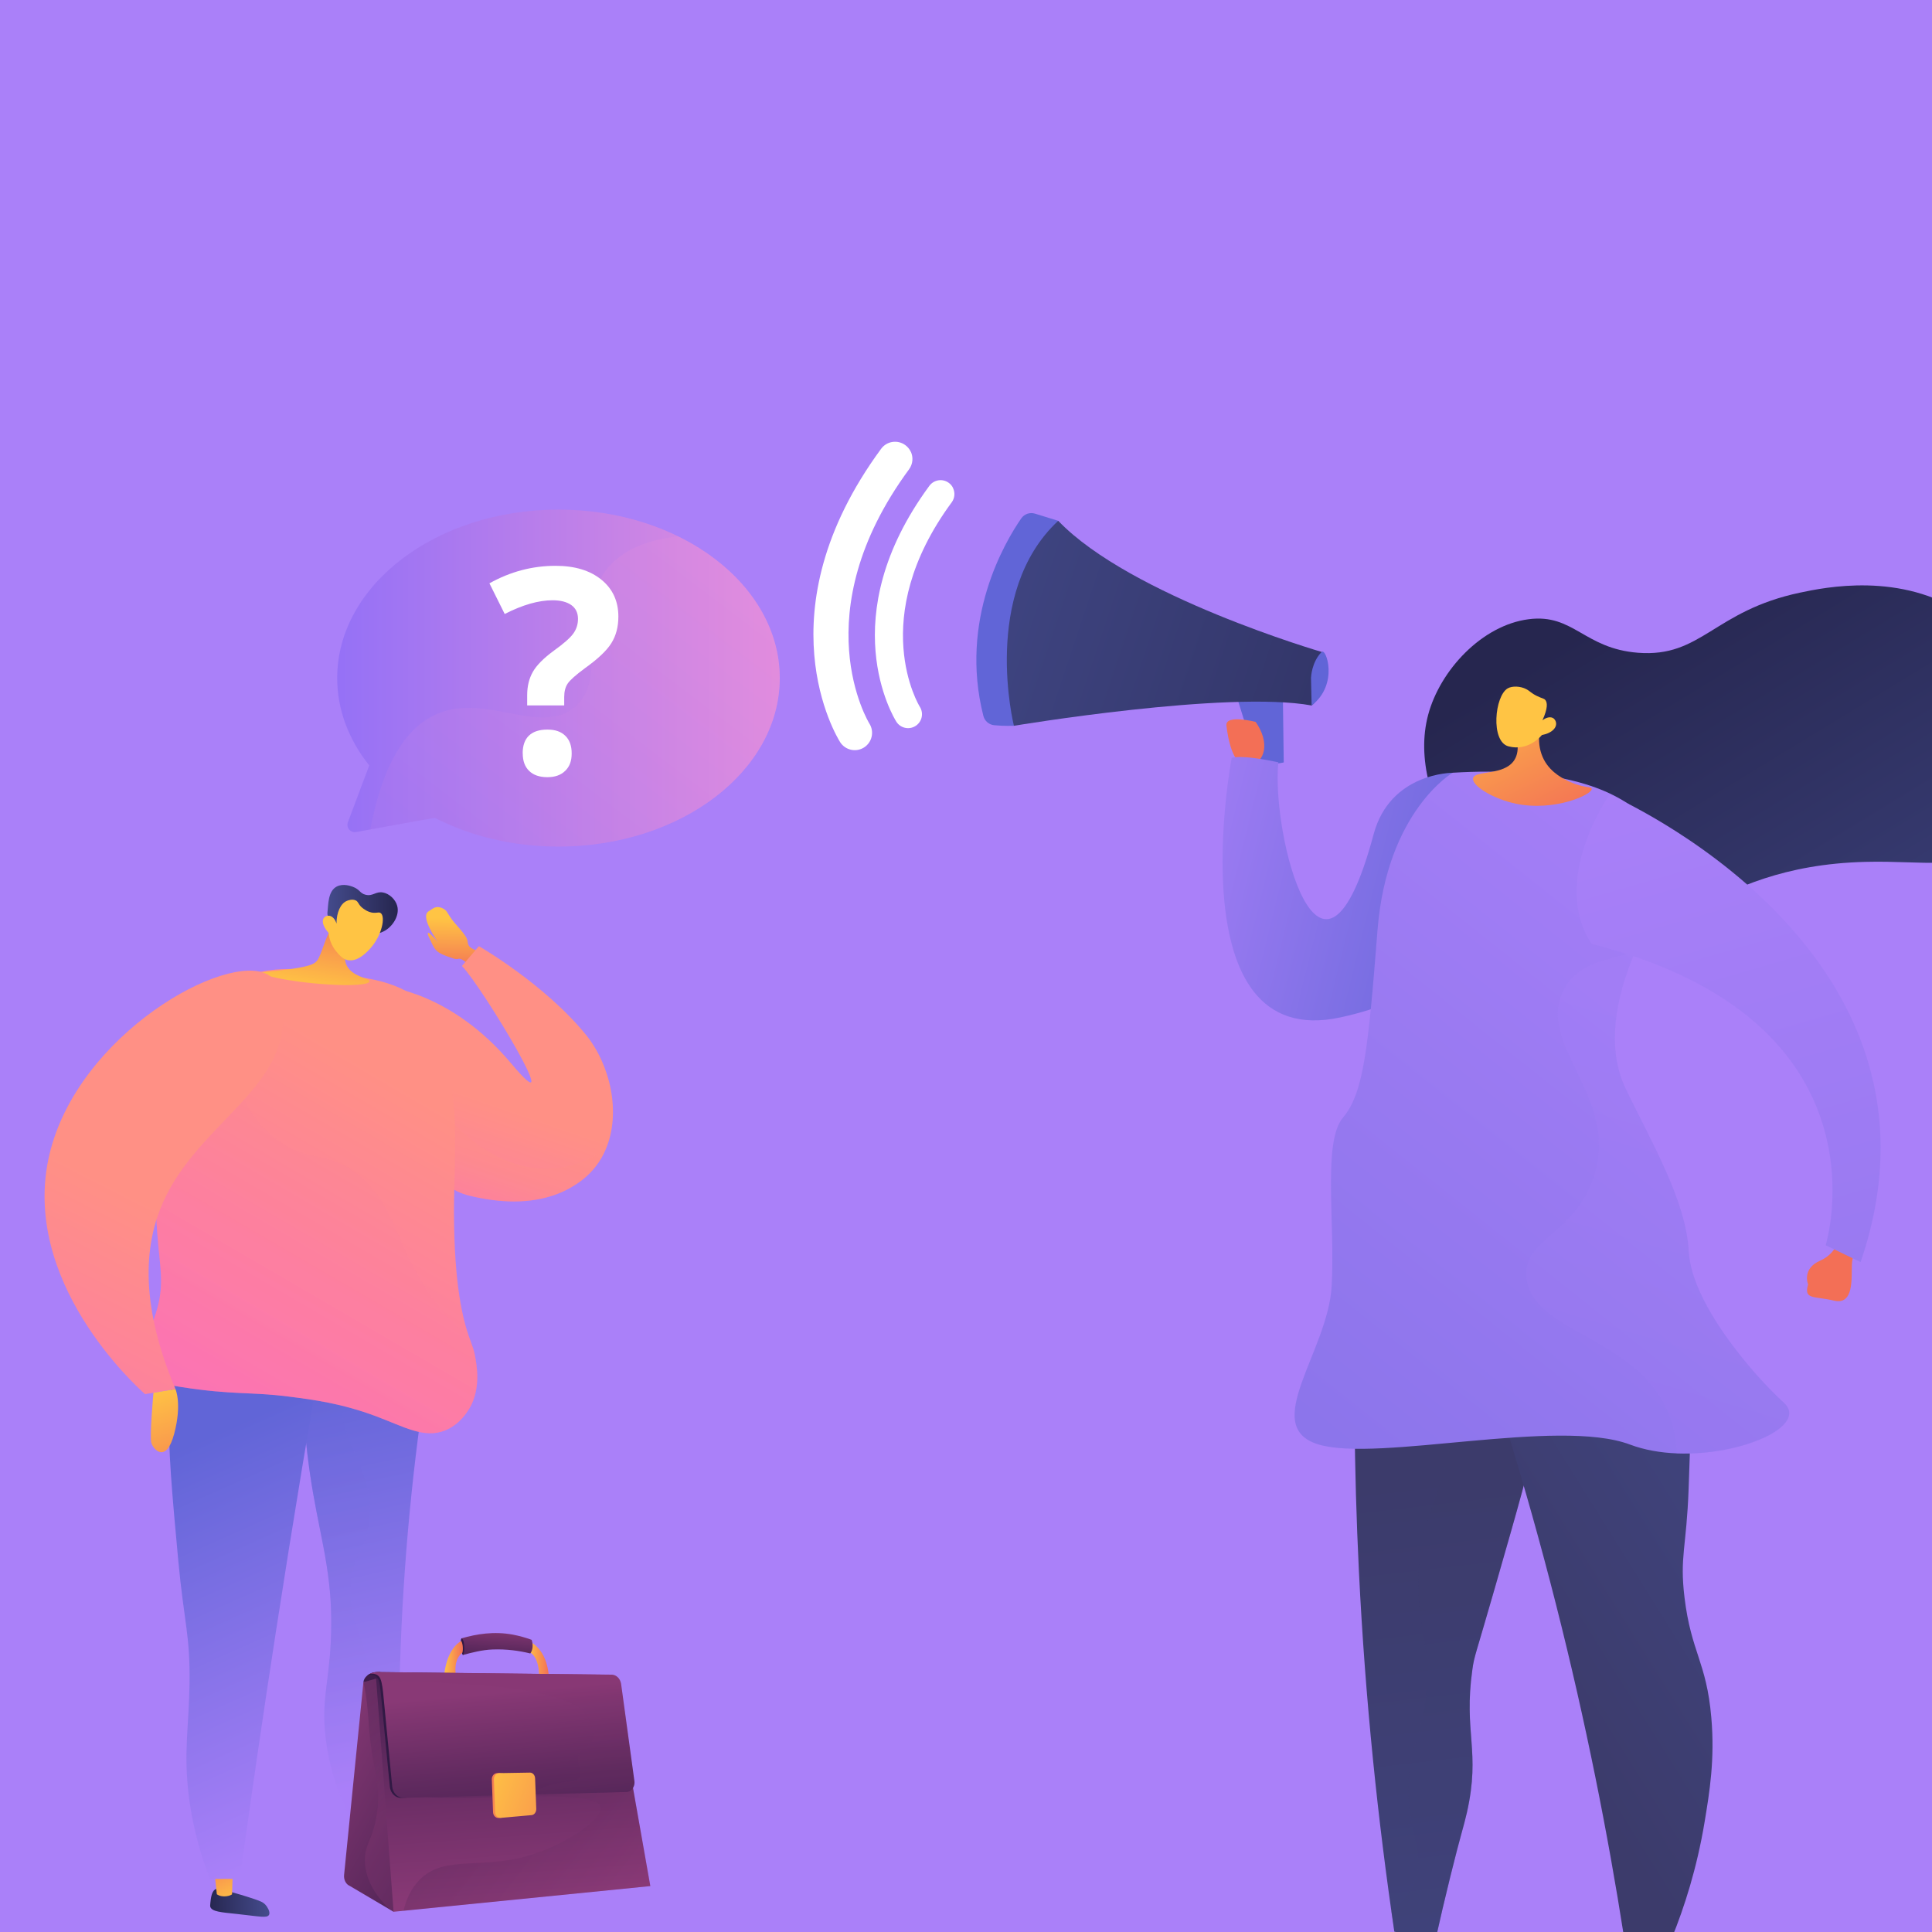<?xml version="1.0" encoding="UTF-8"?>
<svg xmlns="http://www.w3.org/2000/svg" xmlns:xlink="http://www.w3.org/1999/xlink" viewBox="0 0 300 300">
  <defs>
    <linearGradient id="b" x1="-5444.81" y1="337.77" x2="-5486.59" y2="231.66" gradientTransform="translate(5620.12 -1077.05) rotate(-9.88)" gradientUnits="userSpaceOnUse">
      <stop offset="0" stop-color="#444b8c"/>
      <stop offset="1" stop-color="#26264f"/>
    </linearGradient>
    <linearGradient id="c" x1="3423.67" y1="-436.94" x2="3447.65" y2="-277.47" gradientTransform="translate(2510.78 -2488.96) rotate(132.9) scale(1 -1)" gradientUnits="userSpaceOnUse">
      <stop offset="0" stop-color="#aa80f9"/>
      <stop offset="1" stop-color="#6165d7"/>
    </linearGradient>
    <linearGradient id="d" x1="3403.94" y1="-433.96" x2="3427.93" y2="-274.5" xlink:href="#c"/>
    <linearGradient id="e" x1="3506.68" y1="10.11" x2="3451.08" y2="132.13" gradientTransform="translate(2510.78 -2488.96) rotate(132.9) scale(1 -1)" xlink:href="#b"/>
    <linearGradient id="f" x1="3393.71" y1="-432.44" x2="3417.69" y2="-272.97" xlink:href="#c"/>
    <linearGradient id="g" x1="929.11" y1="746.57" x2="926.89" y2="736.38" gradientTransform="translate(479.31 -1031.37) rotate(142.37) scale(1 -1)" gradientUnits="userSpaceOnUse">
      <stop offset="0" stop-color="#ffc444"/>
      <stop offset="1" stop-color="#f36f56"/>
    </linearGradient>
    <linearGradient id="h" data-name="Dégradé sans nom 6" x1="952.38" y1="730.35" x2="823.51" y2="892.45" gradientTransform="translate(479.31 -1031.37) rotate(142.37) scale(1 -1)" gradientUnits="userSpaceOnUse">
      <stop offset=".02" stop-color="#aa80f9"/>
      <stop offset=".33" stop-color="#6165d7"/>
    </linearGradient>
    <linearGradient id="i" x1="1286.83" y1="325.78" x2="1284.51" y2="310.93" gradientTransform="translate(1507.99 -5.35) rotate(-179.51) scale(1 -1)" xlink:href="#g"/>
    <linearGradient id="j" x1="1249.91" y1="326.07" x2="1249.66" y2="312.38" gradientTransform="translate(1507.99 -5.35) rotate(-179.51) scale(1 -1)" xlink:href="#g"/>
    <linearGradient id="k" x1="1269.2" y1="332.74" x2="1280.15" y2="244.65" gradientTransform="translate(1507.99 -5.35) rotate(-179.51) scale(1 -1)" gradientUnits="userSpaceOnUse">
      <stop offset="0" stop-color="#40447e"/>
      <stop offset="1" stop-color="#3c3b6b"/>
    </linearGradient>
    <linearGradient id="l" x1="1269.1" y1="332.73" x2="1280.05" y2="244.64" xlink:href="#k"/>
    <linearGradient id="m" x1="1232.3" y1="245.72" x2="1273.36" y2="271.85" xlink:href="#k"/>
    <linearGradient id="n" x1="287.44" y1="124.42" x2="93.44" y2="368.43" gradientTransform="matrix(1, 0, 0, 1, 0, 0)" xlink:href="#c"/>
    <linearGradient id="o" x1="1229.42" y1="5257.62" x2="1226.47" y2="5244.08" gradientTransform="translate(1642.56 5404.36) rotate(178.55)" xlink:href="#g"/>
    <linearGradient id="p" x1="1278.66" y1="119.33" x2="1264.98" y2="145.38" gradientTransform="translate(1507.99 -5.35) rotate(-179.51) scale(1 -1)" xlink:href="#g"/>
    <linearGradient id="q" x1="878.3" y1="1267.7" x2="878.08" y2="1248.02" gradientTransform="translate(1104.26 -1828.47) rotate(179.46) scale(1 -1)" xlink:href="#g"/>
    <linearGradient id="r" x1="271.94" y1="147.42" x2="175.72" y2="470.44" gradientTransform="matrix(1, 0, 0, 1, 0, 0)" xlink:href="#c"/>
    <linearGradient id="s" x1="256.54" y1="115.07" x2="360.04" y2="473.64" gradientTransform="matrix(1, 0, 0, 1, 0, 0)" xlink:href="#c"/>
    <linearGradient id="t" x1="426.2" y1="670.65" x2="421.86" y2="678.11" gradientTransform="translate(-630.26 -232.35) rotate(-29.41)" xlink:href="#g"/>
    <linearGradient id="u" x1="75.36" y1="170.84" x2="63.88" y2="204.24" gradientTransform="matrix(1, 0, 0, 1, 0, 0)" gradientUnits="userSpaceOnUse">
      <stop offset="0" stop-color="#ff9085"/>
      <stop offset="1" stop-color="#fb6fbb"/>
    </linearGradient>
    <linearGradient id="v" x1="79.79" y1="182.29" x2="75.56" y2="194.59" xlink:href="#u"/>
    <linearGradient id="w" x1="-3460.14" y1="572.31" x2="-3450.96" y2="572.31" gradientTransform="translate(-3430.86 -196.9) rotate(178.68) scale(1 -1)" xlink:href="#b"/>
    <linearGradient id="x" x1="-3922.16" y1="481.16" x2="-3918.13" y2="472.83" gradientTransform="translate(-3886.96 -174.79) rotate(179.84) scale(1 -1)" xlink:href="#g"/>
    <linearGradient id="y" x1="-3773.16" y1="856.38" x2="-3763.41" y2="856.38" gradientTransform="translate(-3752.36 -321.56) rotate(176.33) scale(1 -1)" xlink:href="#b"/>
    <linearGradient id="z" x1="-3946.28" y1="679.09" x2="-3942.17" y2="670.58" gradientTransform="translate(-3880.75 -407.28) rotate(-179.71) scale(1 -1)" xlink:href="#g"/>
    <linearGradient id="aa" x1="1649.48" y1="95.39" x2="1623.48" y2="36.79" gradientTransform="translate(-1527.78 -152.69) rotate(11.69)" xlink:href="#c"/>
    <linearGradient id="ab" x1="1645.45" y1="97.17" x2="1619.45" y2="38.57" gradientTransform="translate(-1527.78 -152.69) rotate(11.69)" xlink:href="#c"/>
    <linearGradient id="ac" x1="1205.65" y1="468.09" x2="1179.65" y2="409.49" gradientTransform="translate(-1149.59 -182.67) rotate(-.16)" xlink:href="#c"/>
    <linearGradient id="ad" x1="62.89" y1="168.91" x2="29.66" y2="226" xlink:href="#u"/>
    <linearGradient id="ae" x1="67.18" y1="161.54" x2="29.15" y2="226.87" xlink:href="#u"/>
    <linearGradient id="af" x1="1272.43" y1="176.12" x2="1272.73" y2="163.19" gradientTransform="translate(-1182.88 -211.72) rotate(8.64)" xlink:href="#g"/>
    <linearGradient id="ag" x1="50.83" y1="142.15" x2="61.76" y2="142.15" gradientTransform="matrix(1, 0, 0, 1, 0, 0)" xlink:href="#b"/>
    <linearGradient id="ah" x1="1272.41" y1="176.89" x2="1257.6" y2="214.81" gradientTransform="translate(-1182.88 -211.72) rotate(8.64)" xlink:href="#g"/>
    <linearGradient id="ai" x1="1598.77" y1="135.14" x2="1578.16" y2="195.1" gradientTransform="translate(-1541.99 -169) rotate(7.97)" xlink:href="#u"/>
    <linearGradient id="aj" x1="1604.28" y1="163.61" x2="1612.62" y2="181.27" gradientTransform="translate(-1541.99 -169) rotate(7.97)" xlink:href="#g"/>
    <linearGradient id="ak" x1="-3366.49" y1="105.29" x2="-3297.78" y2="105.29" gradientTransform="translate(-3245.42) rotate(-180) scale(1 -1)" gradientUnits="userSpaceOnUse">
      <stop offset="0" stop-color="#e38ddd"/>
      <stop offset="1" stop-color="#9571f6"/>
    </linearGradient>
    <linearGradient id="al" x1="-3357.42" y1="87.22" x2="-3297.8" y2="165.75" xlink:href="#ak"/>
    <linearGradient id="am" x1="81.9" y1="257.65" x2="85.24" y2="257.65" gradientTransform="matrix(1, 0, 0, 1, 0, 0)" xlink:href="#g"/>
    <linearGradient id="an" x1="76.56" y1="264.43" x2="77.37" y2="252.5" gradientTransform="matrix(1, 0, 0, 1, 0, 0)" gradientUnits="userSpaceOnUse">
      <stop offset=".1" stop-color="#311944"/>
      <stop offset=".27" stop-color="#361b47"/>
      <stop offset=".48" stop-color="#462050"/>
      <stop offset=".72" stop-color="#602a5f"/>
      <stop offset=".97" stop-color="#843773"/>
      <stop offset="1" stop-color="#893976"/>
    </linearGradient>
    <linearGradient id="ao" x1="72.07" y1="255.84" x2="81.24" y2="260.75" xlink:href="#an"/>
    <linearGradient id="ap" x1="68.92" y1="257.9" x2="71.86" y2="257.9" gradientTransform="matrix(1, 0, 0, 1, 0, 0)" xlink:href="#g"/>
    <linearGradient id="aq" x1="59.04" y1="271.18" x2="53.81" y2="223.29" gradientTransform="matrix(1, 0, 0, 1, 0, 0)" gradientUnits="userSpaceOnUse">
      <stop offset=".1" stop-color="#311944"/>
      <stop offset=".69" stop-color="#6d2e66"/>
      <stop offset="1" stop-color="#893976"/>
    </linearGradient>
    <linearGradient id="ar" x1="81.84" y1="291.05" x2="47.14" y2="271.73" gradientTransform="matrix(1, 0, 0, 1, 0, 0)" gradientUnits="userSpaceOnUse">
      <stop offset="0" stop-color="#311944"/>
      <stop offset="1" stop-color="#893976"/>
    </linearGradient>
    <linearGradient id="as" x1="50.53" y1="264.17" x2="60.99" y2="281.72" xlink:href="#ar"/>
    <linearGradient id="at" x1="77.19" y1="243.24" x2="81" y2="294.46" xlink:href="#aq"/>
    <linearGradient id="au" x1="70.41" y1="272.23" x2="98.51" y2="293.88" xlink:href="#ar"/>
    <linearGradient id="av" x1="63.17" y1="269.3" x2="75" y2="268.84" xlink:href="#aq"/>
    <linearGradient id="aw" x1="81.59" y1="308.98" x2="77.48" y2="262.81" xlink:href="#an"/>
    <linearGradient id="ax" x1="83.59" y1="319.69" x2="76.62" y2="256" xlink:href="#ar"/>
    <linearGradient id="ay" x1="93.42" y1="286.13" x2="72.41" y2="275.15" gradientTransform="matrix(1, 0, 0, 1, 0, 0)" xlink:href="#g"/>
    <linearGradient id="az" x1="74.58" y1="276.84" x2="96.02" y2="284.51" gradientTransform="matrix(1, 0, 0, 1, 0, 0)" xlink:href="#g"/>
  </defs>
  <g style="isolation: isolate;">
    <g id="a" data-name="Calque 1">
      <rect x="-1.67" y="-2.06" width="303.54" height="303.54" style="fill: #aa80f9;"/>
      <g>
        <path d="M315.52,110.04c-2.03-8.83-8.74-13.5-10.4-14.62-9.94-6.7-21.8-4.2-25.59-3.4-13.46,2.84-15.29,10.11-25.18,9.34-8.38-.65-10.01-6.1-16.96-5.21-7.26,.92-13.78,7.92-15.63,14.86-3.57,13.38,9.02,30.91,23.04,34.33,14.57,3.56,19.46-10.86,44.86-11.51,9.26-.24,15.04,1.51,20.27-2.85,5.73-4.78,7.21-13.9,5.59-20.94Z" style="fill: url(#b);"/>
        <g>
          <path d="M164.64,83.73l-.32-2.86-3.6-1.11c-.8-.25-1.67,.05-2.15,.75-2.53,3.66-9.67,15.71-5.87,30.66,.2,.79,.87,1.36,1.67,1.44,1.46,.15,3.07,.09,3.07,.09l7.21-28.97Z" style="fill: url(#c);"/>
          <path d="M191.49,106.39l2.65,8.53s1.1,2.29,1.19,3.36c1.5,.71,4.01,.11,4.01,.11l-.15-11.11-7.45-1.05-.25,.16Z" style="fill: url(#d);"/>
          <path d="M205.22,101.23s-29.69-8.65-40.9-20.36c-12.05,11.22-6.88,31.83-6.88,31.83,0,0,33.18-5.54,46.24-3.15,2.94-2.47,1.55-8.31,1.55-8.31Z" style="fill: url(#e);"/>
          <path d="M203.58,105.19s.07-2.35,1.64-3.95c.67-.75,2.73,5-1.55,8.31-.03-1.45-.06-2.91-.1-4.36Z" style="fill: url(#f);"/>
        </g>
        <path d="M194.97,112.09s-4.73-1.2-4.53,.57c.2,1.77,.98,6.66,3.52,6.21,2.54-.45,3.26-3.59,1.01-6.78Z" style="fill: url(#g);"/>
        <path d="M148,75.82c.32,.69,.26,1.53-.22,2.18-13.3,18.08-5.04,31.62-4.95,31.75,.64,1.01,.34,2.34-.67,2.98-1.01,.64-2.34,.34-2.98-.67-.41-.65-9.9-16.19,5.13-36.62,.71-.96,2.06-1.17,3.02-.46,.31,.22,.54,.52,.68,.84Z" style="fill: #fff;"/>
        <path d="M141.44,70.15c.39,.86,.32,1.9-.28,2.72-16.54,22.49-6.26,39.33-6.16,39.49,.79,1.25,.42,2.91-.84,3.71-1.25,.79-2.91,.42-3.71-.84-.51-.81-12.31-20.13,6.37-45.54,.88-1.2,2.56-1.45,3.76-.57,.38,.28,.67,.64,.85,1.04Z" style="fill: #fff;"/>
        <path d="M225.56,120s-9.7-.05-12.27,9.56c-8.18,30.53-15.92-.08-14.79-11.19-6.27-1.32-7.25-.66-7.25-.66,0,0-8.66,45.81,16.89,40.27,25.55-5.55,24.83-24.3,24.83-24.3l-7.41-13.68Z" style="fill: url(#h);"/>
        <path d="M222.05,297.37s-1.03,4.73-.96,6.46c0,0-1.26,1.1-3.03-.03,0,0,.95-4.32,.51-6.11l3.48-.32Z" style="fill: url(#i);"/>
        <path d="M257.49,299.79s-1.03,4.73-.96,6.46c0,0-1.26,1.1-3.03-.03,0,0,.95-4.32,.51-6.11l3.48-.32Z" style="fill: url(#j);"/>
        <path d="M210.57,198.34c-.42,14.21-.35,29.47,.44,45.63,.99,20.19,2.98,38.91,5.5,55.96,.95,.27,2.25,.54,3.81,.53,1.1,0,2.05-.14,2.82-.31,.45-2.01,1.15-5.06,2.07-8.78,1.66-6.73,2.05-7.62,2.57-9.93,2.16-9.59-.55-12.33,.85-22.22,.31-2.17,.43-1.98,3.42-12.41,3.74-13.01,5.62-19.51,6.51-24.5,2.39-13.38,3.59-20.06-.13-24.22-4.85-5.44-16.25-4.69-27.87,.26Z" style="fill: url(#k);"/>
        <path d="M219.73,291.83c1.59-4.4-1.12-6.67-1.04-14.28,.07-6.56,2.11-7.37,2.78-14.74,.61-6.76-.87-8.7-1.2-14.94-.63-11.77,4.05-15.67,5.02-24.68,.67-6.2-.38-15.24-8.55-27.08,9.32-2.78,17.72-2.49,21.7,1.98,3.71,4.16,2.52,10.85,.13,24.22-.89,4.98-2.78,11.49-6.51,24.5-3,10.44-3.12,10.24-3.42,12.41-1.4,9.9,1.31,12.64-.85,22.22-.52,2.31-.91,3.21-2.57,9.93-.92,3.71-1.62,6.77-2.07,8.78-.77,.17-1.72,.3-2.82,.31-1.56,0-2.86-.26-3.81-.53-.15-1.04-.31-2.09-.46-3.14,1.58-1.29,2.93-2.91,3.68-4.96Z" style="fill: url(#l); mix-blend-mode: multiply; opacity: .3;"/>
        <path d="M225.84,197.48c5.57,15.54,10.99,32.8,15.78,51.68,4.66,18.36,8.06,35.65,10.55,51.58,.74,.35,2.14,.89,3.97,.86,1.56-.02,2.78-.44,3.5-.75,1.88-4.65,3.85-10.7,5.05-17.94,.77-4.65,1.61-9.71,1.04-16.23-.75-8.66-3.12-10.05-4.16-18.62-.77-6.4,.31-7.66,.64-16.92,.52-14.36,.79-21.76-2.76-26.9-7.62-11.04-29.93-7.4-33.62-6.76Z" style="fill: url(#m);"/>
        <path d="M260.36,225.68c-2.53-.1-5.02-.53-7.26-1.37-11.14-4.2-39.06,2.75-48.32,0-9.26-2.75,1.45-14.47,2-24.61,.55-10.15-1.42-22.41,1.77-26.18,3.18-3.76,3.9-10.6,5.35-29.08,1.45-18.48,11.67-24.45,11.67-24.45,31.06-1.88,36.94,12.29,31.59,21.41-1.23,2.09-2.34,4.25-3.28,6.44-3.17,7.37-4.39,15.06-1.46,21.19,3.79,7.96,9.37,17.22,9.8,25.27,.43,8.04,9.84,19.01,14.76,23.5,3.94,3.59-6.56,8.28-16.62,7.88Z" style="fill: url(#n);"/>
        <path d="M288.84,192.87s-1.2,1.41-1.28,3.52c-.08,2.11,.33,6.31-2.78,5.57-3.11-.74-4.73-.1-4.02-2.52,0,0-1.01-2.44,1.88-3.69,2.89-1.25,3.2-4.31,3.2-4.31l2.99,1.43Z" style="fill: url(#o);"/>
        <g>
          <path d="M239.52,111.69c-.45,1.21-1.05,3.87,.23,6.29,1.12,2.12,3.23,3.06,4.08,3.45,2.04,.94,3.27,.67,3.33,1.06,.12,.86-5.74,3.57-11.77,2.31-3.54-.74-6.88-2.81-6.65-3.95,.26-1.28,4.81-.35,6.4-2.82,1.02-1.58,.38-3.84-.43-5.66,1.18-.98,3.64,.3,4.82-.68Z" style="fill: url(#p);"/>
          <path d="M239.42,114.14s-2.04,2.59-5.19,1.75c-2.81-.75-2.14-7.86-.1-9.01,.68-.38,1.93-.36,2.87,.13,.56,.29,.71,.59,1.63,1.05,.85,.42,1.11,.36,1.34,.66,.29,.37,.42,1.18-.46,3.13,.64-.5,1.33-.61,1.75-.28,.07,.05,.24,.24,.32,.48,.28,.88-.55,1.78-2.16,2.09Z" style="fill: url(#q);"/>
        </g>
        <g style="mix-blend-mode: multiply; opacity: .3;">
          <path d="M260.36,225.68c-.09-3.34-.98-6-2.21-8.14-5.79-10.13-20.46-11.13-21.14-19.19-.49-5.9,7.25-6.68,10.32-15.17,4.61-12.76-9.28-20.99-4.38-29.75,1.94-3.48,5.21-4.13,10.93-5.57-3.17,7.37-4.39,15.06-1.46,21.19,3.79,7.96,9.37,17.22,9.8,25.27,.43,8.04,9.84,19.01,14.76,23.5,3.94,3.59-6.56,8.28-16.62,7.88Z" style="fill: url(#r);"/>
        </g>
        <path d="M249.92,123.4s55.64,23.99,38.99,72.58l-5.42-2.62s10.78-34.83-36.33-46.79c-6.6-9.83,2.76-23.17,2.76-23.17Z" style="fill: url(#s);"/>
      </g>
      <g>
        <g>
          <path d="M73.49,150.35c-.26-.23-.53-.45-.81-.66-.34-.27-.95-.85-1.42-.82-.11,0-.21,.07-.34,.06-.38,0-.73-.18-1.08-.29-.62-.21-1.31-.45-1.84-.84-.53-.39-.85-1.06-1.09-1.65-.07-.18-.61-1.09-.46-1.27,.08-.1,.26,.05,.32,.12,.89,.8,1.25,1.29,1.25,1.29,0,0-2.89-3.94-1.46-4.79,.51-.3,.82-.67,1.46-.65,.51,.02,1.13,.35,1.37,.74,.37,.6,.71,1.15,1.18,1.69,.46,.54,.95,1.06,1.37,1.62,.25,.34,.54,.7,.64,1.12,.06,.26,.05,.52,.18,.76,.13,.24,.34,.39,.57,.52,.31,.18,.64,.32,.99,.4l-.86,2.66Z" style="fill: url(#t);"/>
          <path d="M94.04,178.5c-.77,1.8-1.96,3.41-3.62,4.71-1.2,.93-2.49,1.64-3.84,2.17-4.29,1.66-9.16,1.4-13.75,.27-1.29-.32-2.44-.89-3.48-1.68-9.31-7.04-9.29-30.73-9.29-30.73,0,0,10.04,.84,19.29,11.86,9.25,11.02-4.41-11.8-7.62-15.1l.54-.63,1.56-1.83,.53-.62s10.17,5.84,16.6,13.73c3.82,4.69,5.53,12.18,3.08,17.86Z" style="fill: url(#u);"/>
          <path d="M94.04,178.5c-.77,1.8-1.96,3.41-3.62,4.71-1.2,.93-2.49,1.64-3.84,2.17-4.29,1.66-9.16,1.4-13.75,.27-1.29-.32-2.44-.89-3.48-1.68-.58-3.86-.73-7.88,.49-10.2,0,0,10.91,13.51,24.2,4.74Z" style="fill: url(#v); mix-blend-mode: multiply; opacity: .3;"/>
        </g>
        <path d="M33.33,293.44c-.5,.4-.6,1.42-.67,2.09-.03,.3-.04,.45-.01,.55,.24,.77,1.72,.86,4.05,1.11,3.68,.4,4.77,.69,5.07,.15,.27-.51-.38-1.36-.45-1.45-.39-.5-.88-.68-1.81-1-1.73-.58-2.91-.9-3.26-1-2.22-.61-2.59-.71-2.92-.45Z" style="fill: url(#w);"/>
        <path d="M36.17,289.93l-.14,4.21c-.13,.19-1.44,.64-2.36,0l-.45-4.21h2.94Z" style="fill: url(#x);"/>
        <path d="M59.25,289.52c-.72,.53-1.11,1.7-.72,2.39,.38,.68,1.23,.41,3.36,.91,2.28,.54,2.77,1.21,4.42,1.1,.67-.04,1.87-.24,1.94-.69,.05-.32-.48-.6-2.25-1.63-2.5-1.46-2.48-1.51-3.03-1.72-1.39-.53-2.78-1.07-3.73-.37Z" style="fill: url(#y);"/>
        <path d="M61.5,286.08l.36,4.07c-.13,.19-1.44,.63-2.36-.01l-.94-4.08h2.94Z" style="fill: url(#z);"/>
        <path d="M68.64,199.95c-2.5,12.92-4.62,27.6-5.77,43.78-1.14,16-1.12,30.66-.49,43.69-1.55,.09-3.11,.18-4.66,.27-3.01-4.25-6.59-10.71-7.26-18.92-.42-5.1,.57-7.47,.89-13.56,.52-9.71-1.34-15.23-2.75-23.44-1.27-7.37-2.36-18.04-1.29-31.77,7.11-.02,14.22-.04,21.33-.06Z" style="fill: url(#aa);"/>
        <path d="M57.33,260.41c-.66-6.81-3.59-9.03-2.76-15.24,.59-4.39,2.21-4.51,2.75-8.72,.81-6.38-2.41-10.28-3.68-14.57-1.33-4.53-1.06-11.43,5.98-21.91-4.1,.01-8.21,.02-12.31,.03-1.07,13.73,.02,24.39,1.29,31.77,1.41,8.21,3.27,13.73,2.75,23.44-.33,6.1-1.31,8.47-.89,13.56,.67,8.21,4.24,14.67,7.26,18.92,.4-.02,.79-.05,1.19-.07-3.16-5.2-3.9-9.53-3.74-12.92,.26-5.53,2.84-7.42,2.17-14.29Z" style="fill: url(#ab); mix-blend-mode: multiply; opacity: .3;"/>
        <path d="M51.17,203.06c-2.92,16.51-5.71,33.35-8.36,50.51-1.99,12.88-3.84,25.61-5.57,38.18-1.55,0-3.09,0-4.64,.01-1.14-2.92-2.59-7.35-3.28-12.88-.84-6.72,0-10.55,.11-17.4,.11-7.68-.85-9.47-1.76-19.29-1.84-19.92-2.76-29.88,2.63-35.35,1.75-1.78,7.09-6.12,20.86-3.8Z" style="fill: url(#ac);"/>
        <path d="M72.84,218.77c-.31,.52-1.51,2.48-3.78,3.37-3.24,1.26-6.33-.6-10.66-2.22-5.4-2.02-9.78-2.58-13.65-3.07-5.9-.75-8.55-.22-16.53-1.46-3.67-.57-5.71-1.06-6.51-2.65-1.17-2.34,1.45-4.79,2.75-9.71,1.05-3.96,.36-6.22-.02-11.3-.26-3.47-1.02-13.55,1.77-23.3,.2-.7,.4-1.4,.6-2.09,.05-.18,.1-.35,.16-.52,.1-.35,.21-.69,.32-1.03,.05-.17,.11-.34,.17-.51,.09-.26,.18-.52,.27-.78,.04-.14,.09-.27,.14-.41,.04-.11,.08-.23,.12-.34,.06-.17,.12-.34,.19-.5,.19-.5,.39-.99,.61-1.47,.29-.65,.6-1.27,.95-1.88,.77-1.38,1.7-2.66,2.86-3.8,.25-.26,.53-.5,.81-.74,.14-.12,.28-.24,.43-.35,.14-.12,.3-.23,.45-.34,.22-.17,.46-.33,.69-.49,5.79-3.81,12.35-2.74,17.48-1.9,3.74,.61,12.22,.63,16.18,8.29,.89,1.72,.92,5.63,1.55,9.67,.88,5.69,.29,14.08,.3,18.88,.03,11.63,1.41,16.74,2.36,19.52,.39,1.13,.7,1.88,.83,2.51,.31,1.62,1.11,5.38-.84,8.64Z" style="fill: url(#ad);"/>
        <path d="M72.84,218.77c-.31,.52-1.51,2.48-3.78,3.37-3.24,1.26-6.33-.6-10.66-2.22-5.4-2.02-9.78-2.58-13.65-3.07-5.9-.75-8.55-.22-16.53-1.46-3.67-.57-5.71-1.06-6.51-2.65-1.17-2.34,1.45-4.79,2.75-9.71,1.05-3.96,.36-6.22-.02-11.3-.26-3.47-1.02-13.55,1.77-23.3,.2-.7,.4-1.4,.6-2.09,.05-.18,.1-.35,.16-.52,.1-.35,.21-.69,.32-1.03,.05-.17,.11-.34,.17-.51,.09-.26,.18-.52,.27-.78,.04-.14,.09-.27,.14-.41,.04-.11,.08-.23,.12-.34,.06-.17,.12-.34,.19-.5,.19-.5,.4-.99,.61-1.47,.29-.64,.6-1.27,.95-1.88,.78-1.37,1.7-2.66,2.86-3.8,.26-.25,.53-.5,.81-.74,.14-.12,.28-.24,.43-.35,.14-.12,.3-.23,.45-.34,.35,14.08,4.69,20.22,8.62,23.22,5.2,3.98,8.41,1.49,13.46,6.16,5.61,5.18,4.78,10.49,11.45,19.38,1.23,1.64,2.85,3.44,5.05,5.21,.39,1.13,.7,1.88,.83,2.51,.31,1.62,1.11,5.38-.84,8.64Z" style="fill: url(#ae); mix-blend-mode: color-burn; opacity: .3;"/>
        <path d="M51.44,144.29c-.82,.88-1.54,4.09-2.22,4.9-.45,.53-1.16,.96-5.72,1.49-2.37,.27-2.79,.22-2.8,.36-.07,.53,6.26,1.8,12.66,1.92,0,0,3.93,.08,4.01-.57,.07-.52-2.66-.66-3.55-2.5-.8-1.67,.6-3.3-.18-3.95-.67-.56-1.26-2.66-2.2-1.64Z" style="fill: url(#af);"/>
        <g>
          <path d="M59.23,144.77c1.5-.53,2.92-2.47,2.44-4.14-.28-.99-1.23-1.88-2.23-2.05-1.11-.19-1.54,.63-2.66,.36-.91-.22-.88-.82-1.97-1.23-.29-.11-1.49-.57-2.5-.06-1.42,.72-1.32,2.89-1.46,4-.07,.55,.22,.92,.36,1.44,.2,.73,.49,1.89,.96,3.8,.33-.3,.76-.66,1.3-1,.21-.13,1.03-.65,1.96-.93,1.9-.59,2.52,.27,3.82-.18Z" style="fill: url(#ag);"/>
          <path d="M51.03,144.87s.04,1.5,1.17,2.85c.42,.51,.94,1.17,1.76,1.36,1.61,.36,3.13-1.35,3.59-1.87,1.75-1.97,2.34-4.87,1.56-5.43-.36-.26-.77,.16-1.73-.17-.77-.26-1.29-.8-1.32-.82-.45-.47-.42-.74-.78-.95-.55-.3-1.25-.02-1.4,.04-1.01,.41-1.63,1.82-1.63,3.54-.2-.69-.65-1.18-1.16-1.23-.08,0-.32,0-.51,.1-.71,.37-.6,1.42,.45,2.58Z" style="fill: url(#ah);"/>
        </g>
        <path d="M22.52,216.48c-1.52-1.35-19.39-17.61-14.87-37.1,4.38-18.87,27.66-31.73,33.98-28.02,1.9,1.11,2.11,3.63,2.27,5.46,1.06,12.13-13.13,17.55-18.6,29.91-2.55,5.76-4.02,14.85,1.95,28.96-1.58,.26-3.15,.53-4.73,.79Z" style="fill: url(#ai);"/>
        <path d="M27.24,215.69s1.05,2.25-.19,6.94c-1.24,4.68-3.23,2.46-3.54,1.45-.31-1.02,.32-7.81,.32-7.81l3.41-.57Z" style="fill: url(#aj);"/>
      </g>
      <g>
        <g>
          <path d="M57.34,118.86c-3.16-3.96-4.98-8.6-4.98-13.57,0-14.45,15.38-26.16,34.36-26.16s34.36,11.71,34.36,26.16-15.38,26.16-34.36,26.16c-7.11,0-13.72-1.65-19.2-4.46-3.62,.62-9.25,1.66-12.22,2.21-.87,.16-1.59-.69-1.28-1.52l3.31-8.81Z" style="fill: url(#ak);"/>
          <g style="mix-blend-mode: multiply; opacity: .3;">
            <path d="M67.92,110.83c7.7-3.24,16.18,3.6,21.47-1.17,5.34-4.81-.43-14.31,4.68-21.08,2.44-3.23,6.53-4.76,11.22-5.29,9.49,4.65,15.78,12.77,15.78,22.01,0,14.45-15.38,26.16-34.36,26.16-7.11,0-13.72-1.65-19.2-4.46-2.86,.49-6.96,1.24-10.02,1.8,2.26-11.71,6.41-16.28,10.42-17.96Z" style="fill: url(#al);"/>
          </g>
        </g>
        <path d="M81.86,109.55v-1.61c0-1.39,.3-2.6,.89-3.63,.59-1.03,1.68-2.12,3.26-3.28,1.52-1.09,2.52-1.97,3.01-2.65,.49-.68,.73-1.44,.73-2.28,0-.94-.35-1.66-1.04-2.15-.7-.49-1.67-.74-2.91-.74-2.17,0-4.65,.71-7.43,2.13l-2.37-4.76c3.23-1.81,6.65-2.72,10.27-2.72,2.98,0,5.35,.72,7.11,2.15,1.76,1.43,2.64,3.35,2.64,5.73,0,1.59-.36,2.97-1.09,4.13-.72,1.16-2.1,2.46-4.13,3.91-1.39,1.03-2.27,1.81-2.64,2.35-.37,.54-.55,1.24-.55,2.11v1.3h-5.76Zm-.7,7.43c0-1.22,.33-2.14,.98-2.76s1.6-.93,2.85-.93,2.13,.32,2.79,.96c.66,.64,.99,1.55,.99,2.74s-.33,2.05-1,2.7c-.67,.66-1.59,.99-2.78,.99s-2.16-.32-2.82-.97c-.67-.64-1-1.55-1-2.73Z" style="fill: #fff;"/>
      </g>
      <g>
        <path d="M82.12,254.85s2.82,.95,3.11,5.61c-.46-.04-1.53-.02-1.53-.02,0,0,.2-3.39-1.81-4.08,.16-.39,.22-1.52,.22-1.52Z" style="fill: url(#am);"/>
        <path d="M71.67,254.4c.07,.86,.14,1.72,.21,2.58,1.42-.37,2.96-.79,4.62-.85,2.15-.08,4.11,.19,5.85,.62,.08-.11,.24-.36,.32-.78,.12-.68-.08-1.24-.12-1.34-.89-.33-1.85-.6-2.88-.8-2.97-.56-5.67-.1-8,.57Z" style="fill: url(#an);"/>
        <path d="M71.54,255.15c0-.31,.03-.7,.13-.74,.1-.04,.23,.24,.29,.4,.02,.07,.08,.22,.11,.72,.04,.65,0,.96-.05,1.16-.03,.12-.07,.29-.13,.3-.05,0-.1-.11-.16-.33-.09-.29-.2-.79-.19-1.51Z" style="fill: url(#ao);"/>
        <path d="M68.92,260.54c.6,.12,2.05,.47,2.05,.47,0,0-.95-3.03,.84-4.4,.05-.23,.09-.59,.04-1.02-.04-.34-.13-.61-.21-.79-.76,.41-2.4,1.82-2.71,5.75Z" style="fill: url(#ap);"/>
        <path d="M56.43,261.21s.07-1.6,2.61-1.57c.4,.3,.42,1.6,.42,1.6l-3.03-.03Z" style="fill: url(#aq);"/>
        <path d="M54.17,292.76l6.95,4.1,4.17-15.48-6.89-20.72-1.97,.56-3,29.92c-.07,.68,.23,1.33,.73,1.63Z" style="fill: url(#ar);"/>
        <path d="M65.29,281.38l-6.89-20.72-1.97,.56c.49,1.84,.72,4.83,.83,6.49,.47,7.08,2.01,9.04,1.26,13.98-.62,4.11-1.98,4.68-1.86,7.44,.13,3.01,1.88,5.5,3.95,7.44l.51,.3,4.17-15.48Z" style="fill: url(#as); mix-blend-mode: multiply; opacity: .3;"/>
        <polygon points="58.4 260.65 95.36 261.04 100.98 292.87 61.11 296.86 58.4 260.65" style="fill: url(#at);"/>
        <g style="mix-blend-mode: multiply; opacity: .2;">
          <path d="M95.36,261.04l-12.2-.13c-.23,.66-.57,1.57-1.08,2.6-5.55,11.27-18.44,12.73-18.21,14.61,.35,2.81,28.67-1.26,29.38,2.51,.34,1.82-5.52,6.01-11.7,7.66-7.49,2-13.05-.34-16.78,4.02-1.27,1.48-1.83,3.2-2.1,4.37l38.32-3.81-5.62-31.83Z" style="fill: url(#au);"/>
        </g>
        <path d="M59.04,259.64c-.43,0-1.03-.07-1.68,.31-.14,.08-.26,.17-.37,.26l.3-.1c.48-.14,1.15,.06,1.4,.55,.31,.6,.42,1.99,.48,2.67,.19,1.95,1.36,14.08,1.36,14.08,.09,1.02,.86,1.79,1.77,1.77l34.24-1.95c.25,0,.5-.09,.71-.26,.43-.35,.63-.95,.53-1.51l-1.68-14.01c-.14-.81-.75-1.39-1.47-1.4l-35.58-.4Z" style="fill: url(#av);"/>
        <path d="M59.42,259.64c-.43,0-.94-.07-1.51,.08-.15,.04-.4,.11-.51,.2,0,0,1.2-.28,1.66,.74,.28,.62,.42,1.99,.48,2.67,.19,1.95,1.36,14.07,1.36,14.07,.09,1.02,.86,1.79,1.77,1.77l34.59-.91c.25,0,.5-.09,.71-.26,.43-.35,.63-.95,.53-1.51l-2.06-15.05c-.14-.81-.75-1.39-1.46-1.4l-35.56-.4Z" style="fill: url(#aw);"/>
        <path d="M98.5,276.49l-2.06-15.05c-.14-.81-.75-1.39-1.46-1.4l-35.56-.4c-.43,0-.94-.07-1.51,.08-.15,.04-.4,.11-.51,.2,0,0,1.2-.28,1.66,.74,.04,.1,.08,.21,.12,.34,3.47,.17,6.92,.11,10.35,.37,6.73,.5,13.45,.56,19.66,3.33,1.97,.88,3.32,4,2.79,5.43-.38,1.04-1.7,.95-2.16,2.31-.48,1.43,.68,2.4,.19,3.41-.51,1.05-2.06,.56-4.58,1.32-1.39,.42-2.46,1.04-3.13,1.48l14.96-.39c.25,0,.5-.09,.71-.26,.43-.35,.63-.95,.53-1.51Z" style="fill: url(#ax); mix-blend-mode: multiply; opacity: .1;"/>
        <g>
          <path d="M82.23,281.16l-4.33,1.09-.46,.04c-.46,.04-.86-.36-.88-.9l-.19-5.07c-.02-.54,.35-.98,.81-.99h.46l4.36,.55c.41,0,.76-.23,.78,.27l.18,4.73c.02,.5-.31,.24-.72,.28Z" style="fill: url(#ay);"/>
          <path d="M82.56,281.85l-4.8,.43c-.46,.04-.86-.36-.88-.9l-.19-5.06c-.02-.54,.35-.98,.81-.99l4.81-.08c.41,0,.77,.4,.78,.9l.18,4.72c.02,.5-.3,.94-.71,.98Z" style="fill: url(#az);"/>
        </g>
      </g>
    </g>
  </g>
</svg>